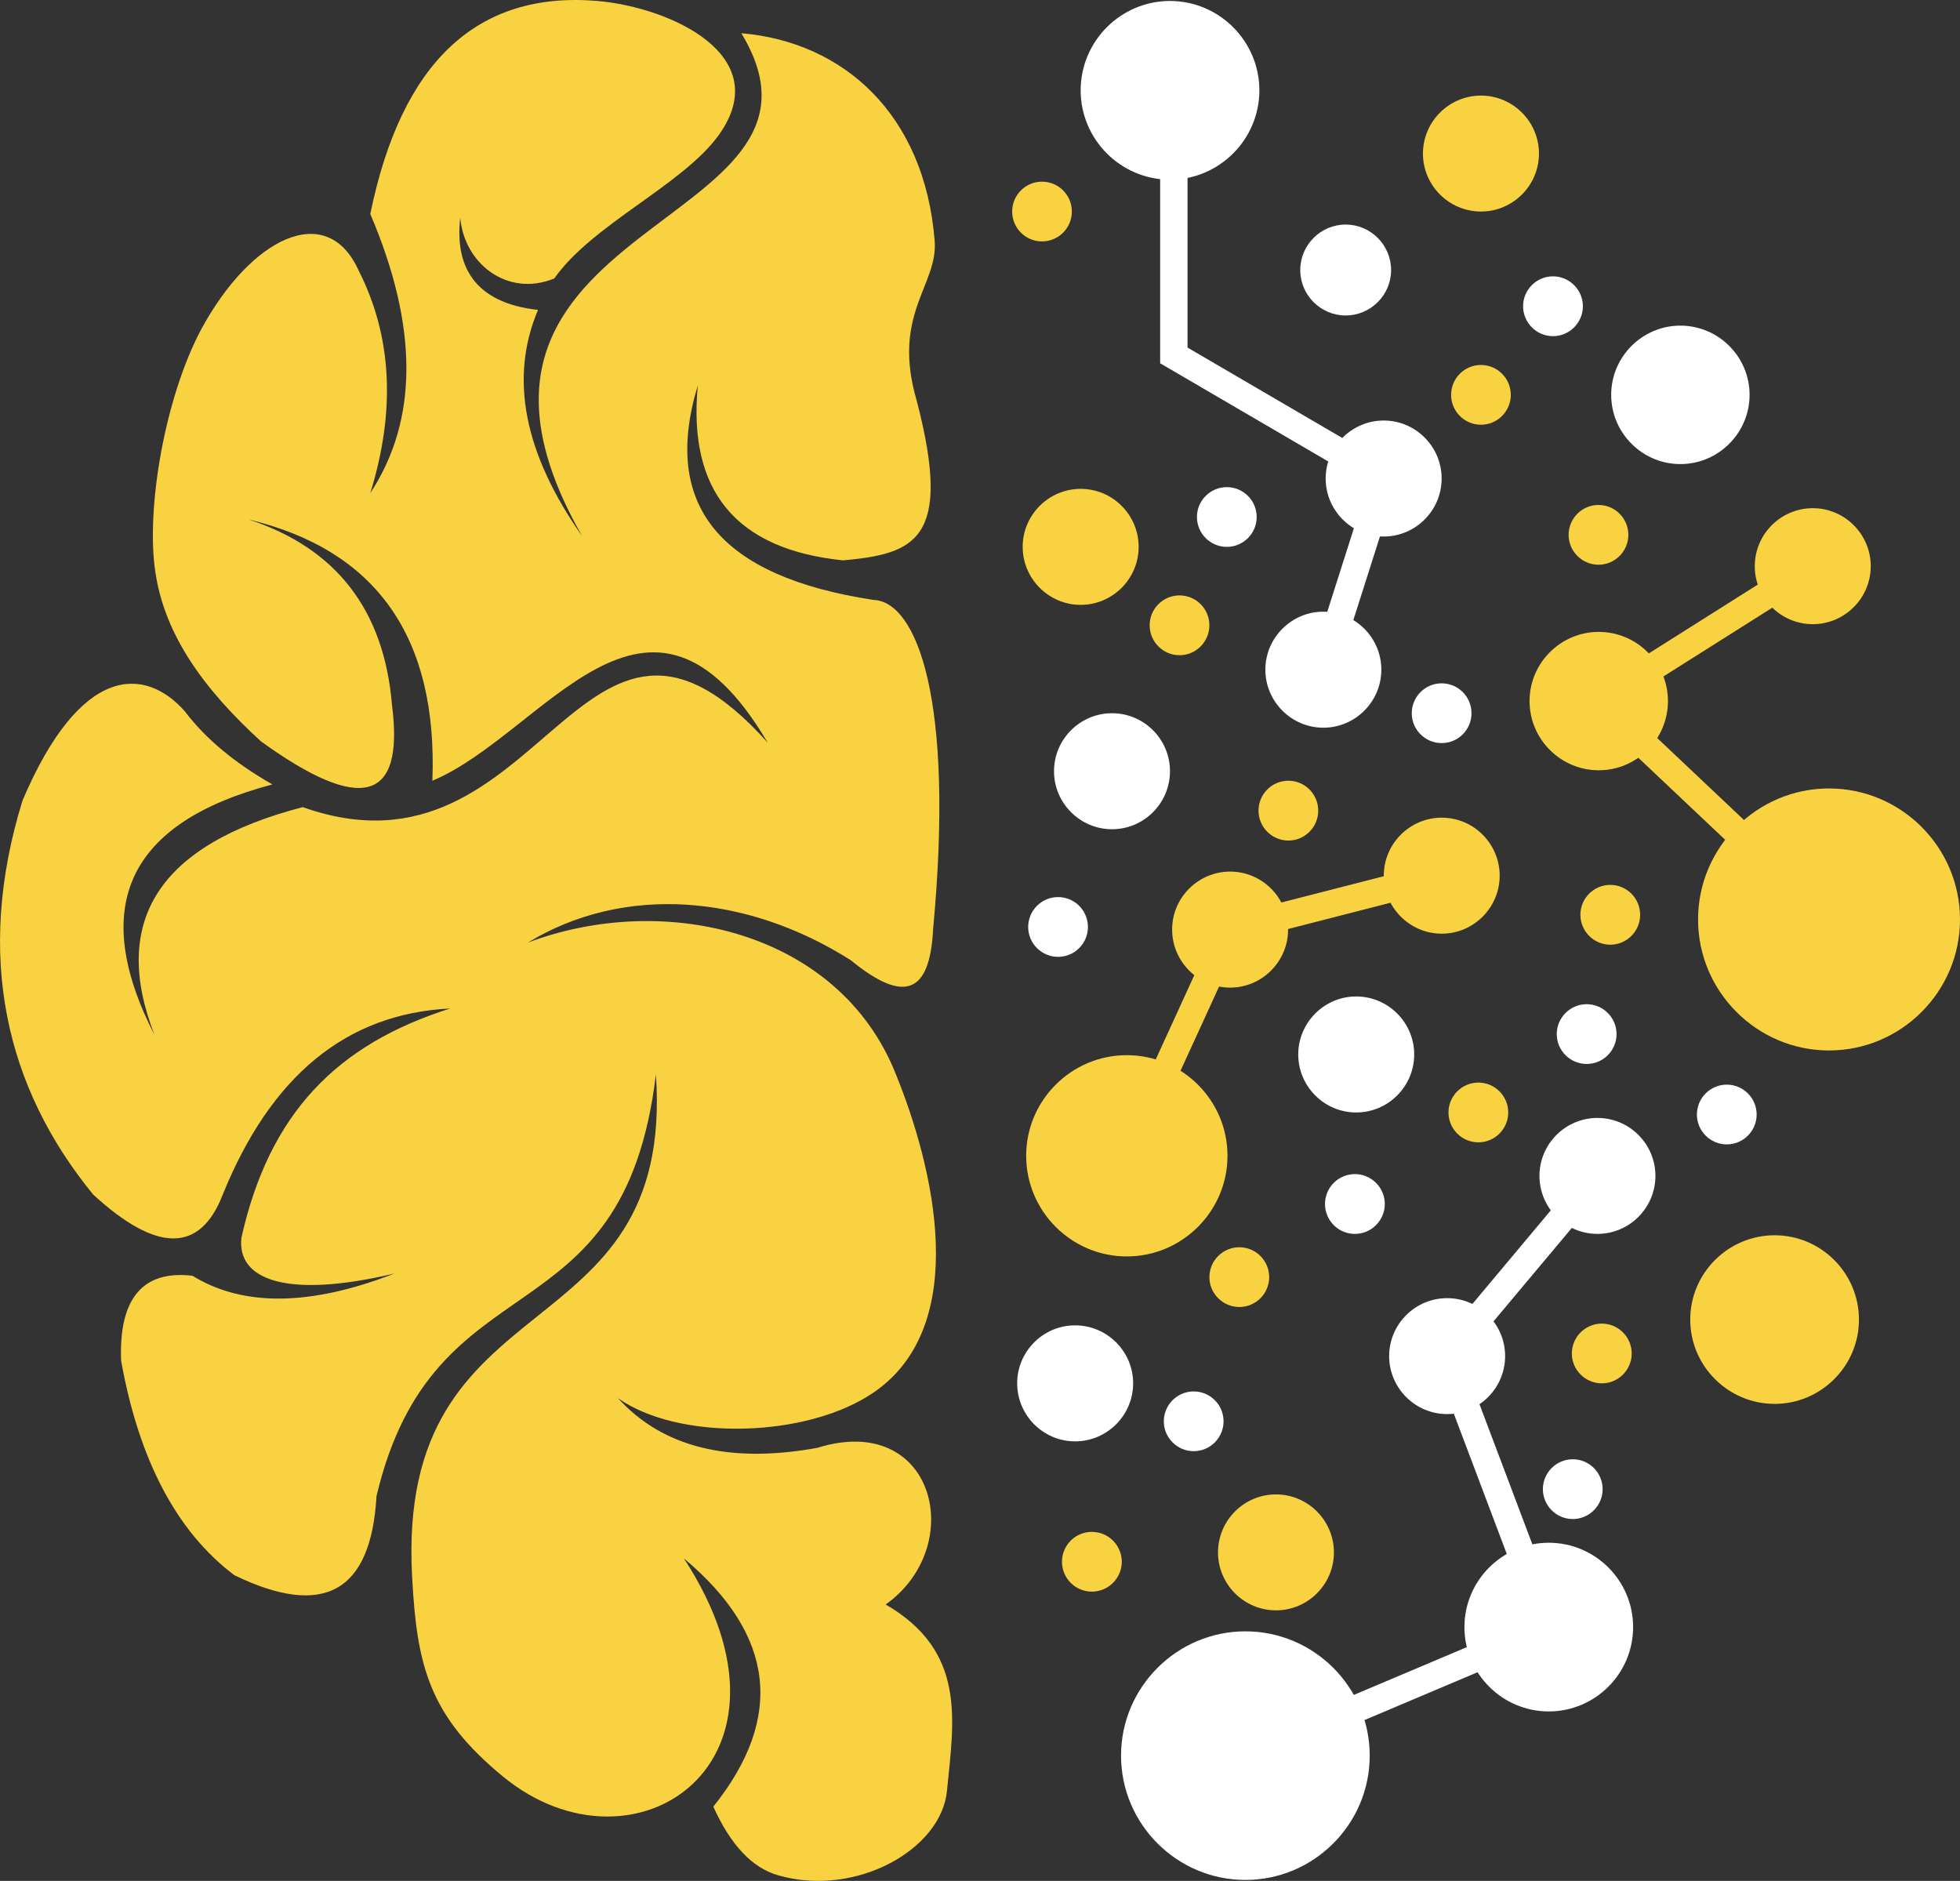 <?xml version="1.0" encoding="utf-8"?>
<!-- Generator: Adobe Illustrator 15.0.0, SVG Export Plug-In . SVG Version: 6.00 Build 0)  -->
<!DOCTYPE svg PUBLIC "-//W3C//DTD SVG 1.1//EN" "http://www.w3.org/Graphics/SVG/1.1/DTD/svg11.dtd">
<svg version="1.1" id="Layer_1" xmlns="http://www.w3.org/2000/svg" xmlns:xlink="http://www.w3.org/1999/xlink" x="0px" y="0px"
	 width="406.216px" height="389.784px" viewBox="0 0 406.216 389.784" enable-background="new 0 0 406.216 389.784"
	 xml:space="preserve">
<rect x="0" y="0" width="406.216" height="389.784" fill="#333333" stroke="none"/>
<path fill-rule="evenodd" clip-rule="evenodd" fill="#F8D241" d="M169.402,300.036c-18.332,3.345-32.166-0.16-41.335-10.306
	c12.534,8.941,39.249,8.337,53.083-1.223c20.268-13.963,12.386-46.747,4.349-66.313c-11.751-28.98-47.46-37.63-76.103-26.858
	c19.955-12.137,45.369-10.023,66.935,3.65c11.254,9.241,16.399,6.68,17.055-6.385c4.49-47.794-3.391-67.967-12.387-68.285
	c-31.86-4.847-43.934-19.576-36.374-44.447c-2.092,21.849,7.883,33.986,30.1,36.257c14.791-1.36,22.831-4.096,15.271-33.079
	c-5.299-18.051,4.513-23.977,3.711-33.223c-2.104-26.102-18.83-41.134-40.067-42.943c24.946,41.115-70.942,37.784-32.974,104.24
	c-12.073-17.148-15.137-32.784-9.166-46.894c-13.525-1.517-17.224-9.4-16.109-19.112c0.814,9.562,9.829,16.535,19.478,12.595
	c7.882-11.232,26.71-19.425,34.102-29.732c11.752-16.406-9.817-26.416-25.091-27.776c-24.936-2.13-40.7,12.594-47.133,44.148
	c9.972,23.37,9.972,42.638,0,57.827c5.305-17.158,4.501-32.49-2.428-46.141c-6.585-14.559-22.354-6.822-32.661,12.292
	c-7.563,14.265-11.409,37.179-9.479,50.081c1.917,13.341,10.281,24.585,21.876,35.203c20.762,15.019,29.756,12.591,27.193-7.447
	c-1.609-19.722-11.579-32.618-29.779-38.531c26.562,6.363,39.271,24.425,38.143,54.158c23.167-9.698,44.72-49.762,69.503-7.884
	c-39.098-43.697-46.336,31.108-96.373,13.354c-29.759,7.732-39.899,23.53-30.736,47.188c-13.659-26.696-5.468-44.011,24.459-51.891
	c-7.73-4.394-13.831-9.417-18.176-15.173c-8.211-9.258-21.552-9.87-33.626,18.512c-9.985,32.32-3.382,59.626,14.638,81.64
	c13.189,12.137,22.199,12.137,26.869,0c9.974-24.578,25.58-37.483,47.133-38.547c-23.482,7.433-37.485,21.696-43.269,47.501
	c-0.972,8.647,9.169,12.746,31.692,7.426c-17.535,6.839-31.536,6.839-41.829,0.459c-10.3-1.21-15.291,4.702-14.796,17.594
	c3.688,20.642,11.58,35.519,23.482,44.468c18.501,8.959,28.319,3.502,29.447-16.393c11.903-50.371,51.152-31.096,57.91-87.402
	c4.021,58.574-54.061,41.433-50.52,104.244c0.975,18.362,3.539,28.688,18.827,41.273c27.189,22.313,65.002-3.026,37.49-45.214
	c18.825,15.781,20.912,32.932,6.104,51.444c3.539,7.89,8.052,12.739,13.524,14.259c15.925,4.557,33.779-5.307,34.904-17.603
	c1.456-14.714,4.021-28.832-12.708-38.544C200.613,320.368,193.706,292.451,169.402,300.036"/>
<path fill-rule="evenodd" clip-rule="evenodd" fill="#FFFFFF" d="M222.817,274.657c6.624,0,12.029,5.396,12.029,12.005
	c0,6.633-5.405,12.036-12.029,12.036c-6.608,0-12.004-5.403-12.004-12.036C210.813,280.052,216.208,274.657,222.817,274.657"/>
<path fill-rule="evenodd" clip-rule="evenodd" fill="#F8D241" d="M367.794,255.987c9.627,0,17.478,7.843,17.478,17.479
	c0,9.62-7.851,17.465-17.478,17.465c-9.621,0-17.487-7.845-17.487-17.465C350.307,263.83,358.173,255.987,367.794,255.987"/>
<path fill-rule="evenodd" clip-rule="evenodd" fill="#FFFFFF" d="M348.256,67.48c7.915,0,14.35,6.456,14.35,14.34
	c0,7.897-6.435,14.353-14.35,14.353c-7.889,0-14.334-6.455-14.334-14.353C333.922,73.936,340.368,67.48,348.256,67.48"/>
<path fill-rule="evenodd" clip-rule="evenodd" fill="#FFFFFF" d="M281.078,206.5c6.623,0,12.02,5.409,12.02,12.023
	c0,6.608-5.396,12.019-12.02,12.019c-6.622,0-12.013-5.41-12.013-12.019C269.065,211.91,274.456,206.5,281.078,206.5"/>
<path fill-rule="evenodd" clip-rule="evenodd" fill="#F8D241" d="M223.97,101.307c6.622,0,12.017,5.396,12.017,12.019
	c0,6.613-5.395,12.022-12.017,12.022c-6.609,0-12.017-5.409-12.017-12.022C211.954,106.703,217.361,101.307,223.97,101.307"/>
<path fill-rule="evenodd" clip-rule="evenodd" fill="#F8D241" d="M264.453,309.69c6.611,0,12.005,5.396,12.005,12.028
	c0,6.607-5.394,11.998-12.005,11.998c-6.623,0-12.016-5.391-12.016-11.998C252.437,315.085,257.83,309.69,264.453,309.69"/>
<path fill-rule="evenodd" clip-rule="evenodd" fill="#F8D241" d="M306.938,19.808c6.609,0,12.018,5.396,12.018,12.023
	c0,6.61-5.408,12.005-12.018,12.005c-6.622,0-12.027-5.395-12.027-12.005C294.911,25.205,300.316,19.808,306.938,19.808"/>
<path fill-rule="evenodd" clip-rule="evenodd" fill="#FFFFFF" d="M278.887,46.536c5.195,0,9.423,4.242,9.423,9.429
	c0,5.174-4.228,9.412-9.423,9.412c-5.178,0-9.406-4.238-9.406-9.412C269.481,50.764,273.709,46.536,278.887,46.536"/>
<path fill-rule="evenodd" clip-rule="evenodd" fill="#FFFFFF" d="M254.26,100.949c3.405,0,6.193,2.771,6.193,6.184
	c0,3.43-2.788,6.197-6.193,6.197s-6.191-2.768-6.191-6.197C248.069,103.72,250.855,100.949,254.26,100.949"/>
<path fill-rule="evenodd" clip-rule="evenodd" fill="#FFFFFF" d="M325.959,302.409c3.416,0,6.193,2.776,6.193,6.199
	c0,3.395-2.777,6.188-6.193,6.188c-3.409,0-6.193-2.793-6.193-6.188C319.766,305.185,322.55,302.409,325.959,302.409"/>
<path fill-rule="evenodd" clip-rule="evenodd" fill="#F8D241" d="M333.735,183.377c3.417,0,6.19,2.772,6.19,6.197
	c0,3.417-2.773,6.198-6.19,6.198c-3.409,0-6.193-2.781-6.193-6.198C327.542,186.15,330.326,183.377,333.735,183.377"/>
<path fill-rule="evenodd" clip-rule="evenodd" fill="#F8D241" d="M256.854,258.47c3.406,0,6.191,2.771,6.191,6.198
	c0,3.398-2.785,6.187-6.191,6.187c-3.417,0-6.203-2.788-6.203-6.187C250.651,261.242,253.437,258.47,256.854,258.47"/>
<path fill-rule="evenodd" clip-rule="evenodd" fill="#FFFFFF" d="M321.857,57.267c3.404,0,6.203,2.784,6.203,6.197
	c0,3.412-2.799,6.201-6.203,6.201c-3.407,0-6.193-2.789-6.193-6.201C315.664,60.051,318.45,57.267,321.857,57.267"/>
<path fill-rule="evenodd" clip-rule="evenodd" fill="#F8D241" d="M331.29,104.644c3.417,0,6.191,2.774,6.191,6.199
	c0,3.399-2.774,6.186-6.191,6.186c-3.408,0-6.191-2.786-6.191-6.186C325.098,107.418,327.881,104.644,331.29,104.644"/>
<path fill-rule="evenodd" clip-rule="evenodd" fill="#FFFFFF" d="M357.879,224.774c3.41,0,6.193,2.772,6.193,6.195
	c0,3.41-2.783,6.187-6.193,6.187c-3.417,0-6.189-2.776-6.189-6.187C351.69,227.546,354.462,224.774,357.879,224.774"/>
<path fill-rule="evenodd" clip-rule="evenodd" fill="#FFFFFF" d="M230.468,147.803c6.622,0,12.014,5.391,12.014,12.015
	c0,6.618-5.392,12.027-12.014,12.027c-6.614,0-12.02-5.409-12.02-12.027C218.449,153.194,223.854,147.803,230.468,147.803"/>
<path fill-rule="evenodd" clip-rule="evenodd" fill="#F8D241" d="M331.984,274.292c3.407,0,6.193,2.783,6.193,6.197
	c0,3.403-2.786,6.188-6.193,6.188c-3.417,0-6.218-2.784-6.218-6.188C325.766,277.075,328.567,274.292,331.984,274.292"/>
<path fill-rule="evenodd" clip-rule="evenodd" fill="#FFFFFF" d="M247.395,288.349c3.419,0,6.191,2.769,6.191,6.199
	c0,3.396-2.772,6.186-6.191,6.186c-3.404,0-6.191-2.789-6.191-6.186C241.204,291.118,243.991,288.349,247.395,288.349"/>
<path fill-rule="evenodd" clip-rule="evenodd" fill="#F8D241" d="M226.289,317.455c3.415,0,6.202,2.772,6.202,6.196
	c0,3.4-2.787,6.188-6.202,6.188c-3.422,0-6.193-2.787-6.193-6.188C220.095,320.227,222.867,317.455,226.289,317.455"/>
<path fill-rule="evenodd" clip-rule="evenodd" fill="#FFFFFF" d="M219.286,185.905c3.419,0,6.191,2.771,6.191,6.199
	c0,3.41-2.772,6.186-6.191,6.186c-3.407,0-6.193-2.775-6.193-6.186C213.092,188.676,215.878,185.905,219.286,185.905"/>
<path fill-rule="evenodd" clip-rule="evenodd" fill="#FFFFFF" d="M328.843,208.101c3.407,0,6.193,2.786,6.193,6.199
	c0,3.41-2.786,6.187-6.193,6.187c-3.404,0-6.202-2.776-6.202-6.187C322.641,210.887,325.439,208.101,328.843,208.101"/>
<path fill-rule="evenodd" clip-rule="evenodd" fill="#F8D241" d="M267.023,161.792c3.41,0,6.183,2.776,6.183,6.198
	c0,3.415-2.772,6.199-6.183,6.199c-3.418,0-6.191-2.784-6.191-6.199C260.832,164.569,263.605,161.792,267.023,161.792"/>
<path fill-rule="evenodd" clip-rule="evenodd" fill="#FFFFFF" d="M280.801,243.311c3.407,0,6.204,2.785,6.204,6.197
	c0,3.417-2.797,6.199-6.204,6.199c-3.42,0-6.191-2.782-6.191-6.199C274.61,246.096,277.381,243.311,280.801,243.311"/>
<path fill-rule="evenodd" clip-rule="evenodd" fill="#F8D241" d="M244.459,123.385c3.407,0,6.191,2.776,6.191,6.198
	c0,3.415-2.784,6.2-6.191,6.2c-3.405,0-6.191-2.785-6.191-6.2C238.268,126.162,241.054,123.385,244.459,123.385"/>
<path fill-rule="evenodd" clip-rule="evenodd" fill="#F8D241" d="M215.954,37.646c3.419,0,6.191,2.772,6.191,6.197
	c0,3.412-2.772,6.185-6.191,6.185c-3.406,0-6.18-2.772-6.18-6.185C209.774,40.418,212.547,37.646,215.954,37.646"/>
<polygon fill="#FFFFFF" points="256.944,361.236 317.434,335.661 297.174,282.007 296.592,280.45 297.657,279.18 328.895,241.883 
	333.252,245.534 303.063,281.552 323.69,336.207 324.643,338.752 322.133,339.817 259.136,366.454 "/>
<path fill-rule="evenodd" clip-rule="evenodd" fill="#FFFFFF" d="M320.983,319.708c9.636,0,17.485,7.843,17.485,17.479
	c0,9.633-7.85,17.479-17.485,17.479c-9.627,0-17.477-7.846-17.477-17.479C303.506,327.551,311.356,319.708,320.983,319.708"/>
<path fill-rule="evenodd" clip-rule="evenodd" fill="#FFFFFF" d="M331.076,231.673c6.622,0,12.014,5.392,12.014,12.01
	c0,6.623-5.392,12.02-12.014,12.02c-6.624,0-12.019-5.396-12.019-12.02C319.057,237.065,324.452,231.673,331.076,231.673"/>
<path fill-rule="evenodd" clip-rule="evenodd" fill="#FFFFFF" d="M258.109,338.065c14.195,0,25.769,11.569,25.769,25.755
	c0,14.196-11.573,25.765-25.769,25.765c-14.182,0-25.769-11.568-25.769-25.765C232.34,349.634,243.927,338.065,258.109,338.065"/>
<path fill-rule="evenodd" clip-rule="evenodd" fill="#FFFFFF" d="M299.924,269.018c6.623,0,12.015,5.395,12.015,12.008
	c0,6.626-5.392,12.02-12.015,12.02c-6.613,0-12.02-5.394-12.02-12.02C287.905,274.413,293.311,269.018,299.924,269.018"/>
<polygon fill="#F8D241" points="377.293,119.63 335.883,145.785 379.635,187.114 375.763,191.235 329.352,147.407 326.693,144.898 
	329.782,142.945 374.282,114.843 "/>
<path fill-rule="evenodd" clip-rule="evenodd" fill="#F8D241" d="M379.069,163.394c14.953,0,27.147,12.192,27.147,27.151
	c0,14.941-12.194,27.145-27.147,27.145c-14.941,0-27.139-12.203-27.139-27.145C351.93,175.586,364.127,163.394,379.069,163.394"/>
<path fill-rule="evenodd" clip-rule="evenodd" fill="#F8D241" d="M375.712,105.31c6.609,0,12.006,5.41,12.006,12.019
	c0,6.614-5.396,12.022-12.006,12.022c-6.637,0-12.031-5.408-12.031-12.022C363.681,110.72,369.076,105.31,375.712,105.31"/>
<path fill-rule="evenodd" clip-rule="evenodd" fill="#F8D241" d="M331.339,130.949c7.917,0,14.348,6.439,14.348,14.34
	c0,7.893-6.431,14.338-14.348,14.338c-7.89,0-14.335-6.445-14.335-14.338C317.004,137.388,323.45,130.949,331.339,130.949"/>
<polygon fill="#F8D241" points="230.897,238.413 252.373,191.495 252.932,190.269 254.248,189.928 298.06,178.685 299.454,184.18 
	256.944,195.091 236.026,240.761 "/>
<path fill-rule="evenodd" clip-rule="evenodd" fill="#F8D241" d="M233.532,218.665c11.484,0,20.869,9.361,20.869,20.846
	c0,11.495-9.385,20.864-20.869,20.864c-11.487,0-20.855-9.369-20.855-20.864C212.676,228.026,222.044,218.665,233.532,218.665"/>
<path fill-rule="evenodd" clip-rule="evenodd" fill="#F8D241" d="M298.81,169.447c6.609,0,12.001,5.409,12.001,12.019
	c0,6.614-5.392,12.023-12.001,12.023c-6.622,0-12.018-5.409-12.018-12.023C286.792,174.856,292.188,169.447,298.81,169.447"/>
<path fill-rule="evenodd" clip-rule="evenodd" fill="#F8D241" d="M254.945,180.623c6.624,0,12.015,5.396,12.015,12.005
	c0,6.628-5.391,12.037-12.015,12.037c-6.612,0-12.018-5.409-12.018-12.037C242.927,186.019,248.333,180.623,254.945,180.623"/>
<polygon fill="#FFFFFF" points="246.119,11.477 246.119,72.029 288.297,96.666 290.26,97.827 289.566,99.979 276.951,139.587 
	271.547,137.894 283.475,100.416 241.849,76.102 240.445,75.285 240.445,11.477 "/>
<path fill-rule="evenodd" clip-rule="evenodd" fill="#FFFFFF" d="M242.482,0.202c10.195,0,18.527,8.312,18.527,18.522
	c0,10.186-8.332,18.511-18.527,18.511c-10.194,0-18.512-8.325-18.512-18.511C223.97,8.513,232.288,0.202,242.482,0.202"/>
<path fill-rule="evenodd" clip-rule="evenodd" fill="#FFFFFF" d="M274.266,126.761c6.624,0,12.021,5.41,12.021,12.02
	c0,6.614-5.396,12.022-12.021,12.022c-6.607,0-12.016-5.408-12.016-12.022C262.25,132.171,267.659,126.761,274.266,126.761"/>
<path fill-rule="evenodd" clip-rule="evenodd" fill="#FFFFFF" d="M286.779,87.146c6.608,0,12.005,5.403,12.005,12.021
	c0,6.609-5.396,12.019-12.005,12.019c-6.622,0-12.03-5.409-12.03-12.019C274.749,92.549,280.157,87.146,286.779,87.146"/>
<path fill-rule="evenodd" clip-rule="evenodd" fill="#F8D241" d="M306.392,224.347c3.421,0,6.193,2.774,6.193,6.199
	c0,3.396-2.772,6.186-6.193,6.186c-3.404,0-6.191-2.79-6.191-6.186C300.201,227.122,302.988,224.347,306.392,224.347"/>
<path fill-rule="evenodd" clip-rule="evenodd" fill="#FFFFFF" d="M298.784,141.609c3.417,0,6.191,2.774,6.191,6.199
	c0,3.413-2.774,6.185-6.191,6.185c-3.407,0-6.193-2.771-6.193-6.185C292.59,144.383,295.376,141.609,298.784,141.609"/>
<path fill-rule="evenodd" clip-rule="evenodd" fill="#F8D241" d="M306.925,75.633c3.42,0,6.193,2.776,6.193,6.201
	c0,3.395-2.773,6.186-6.193,6.186c-3.406,0-6.179-2.791-6.179-6.186C300.747,78.41,303.519,75.633,306.925,75.633"/>
</svg>

